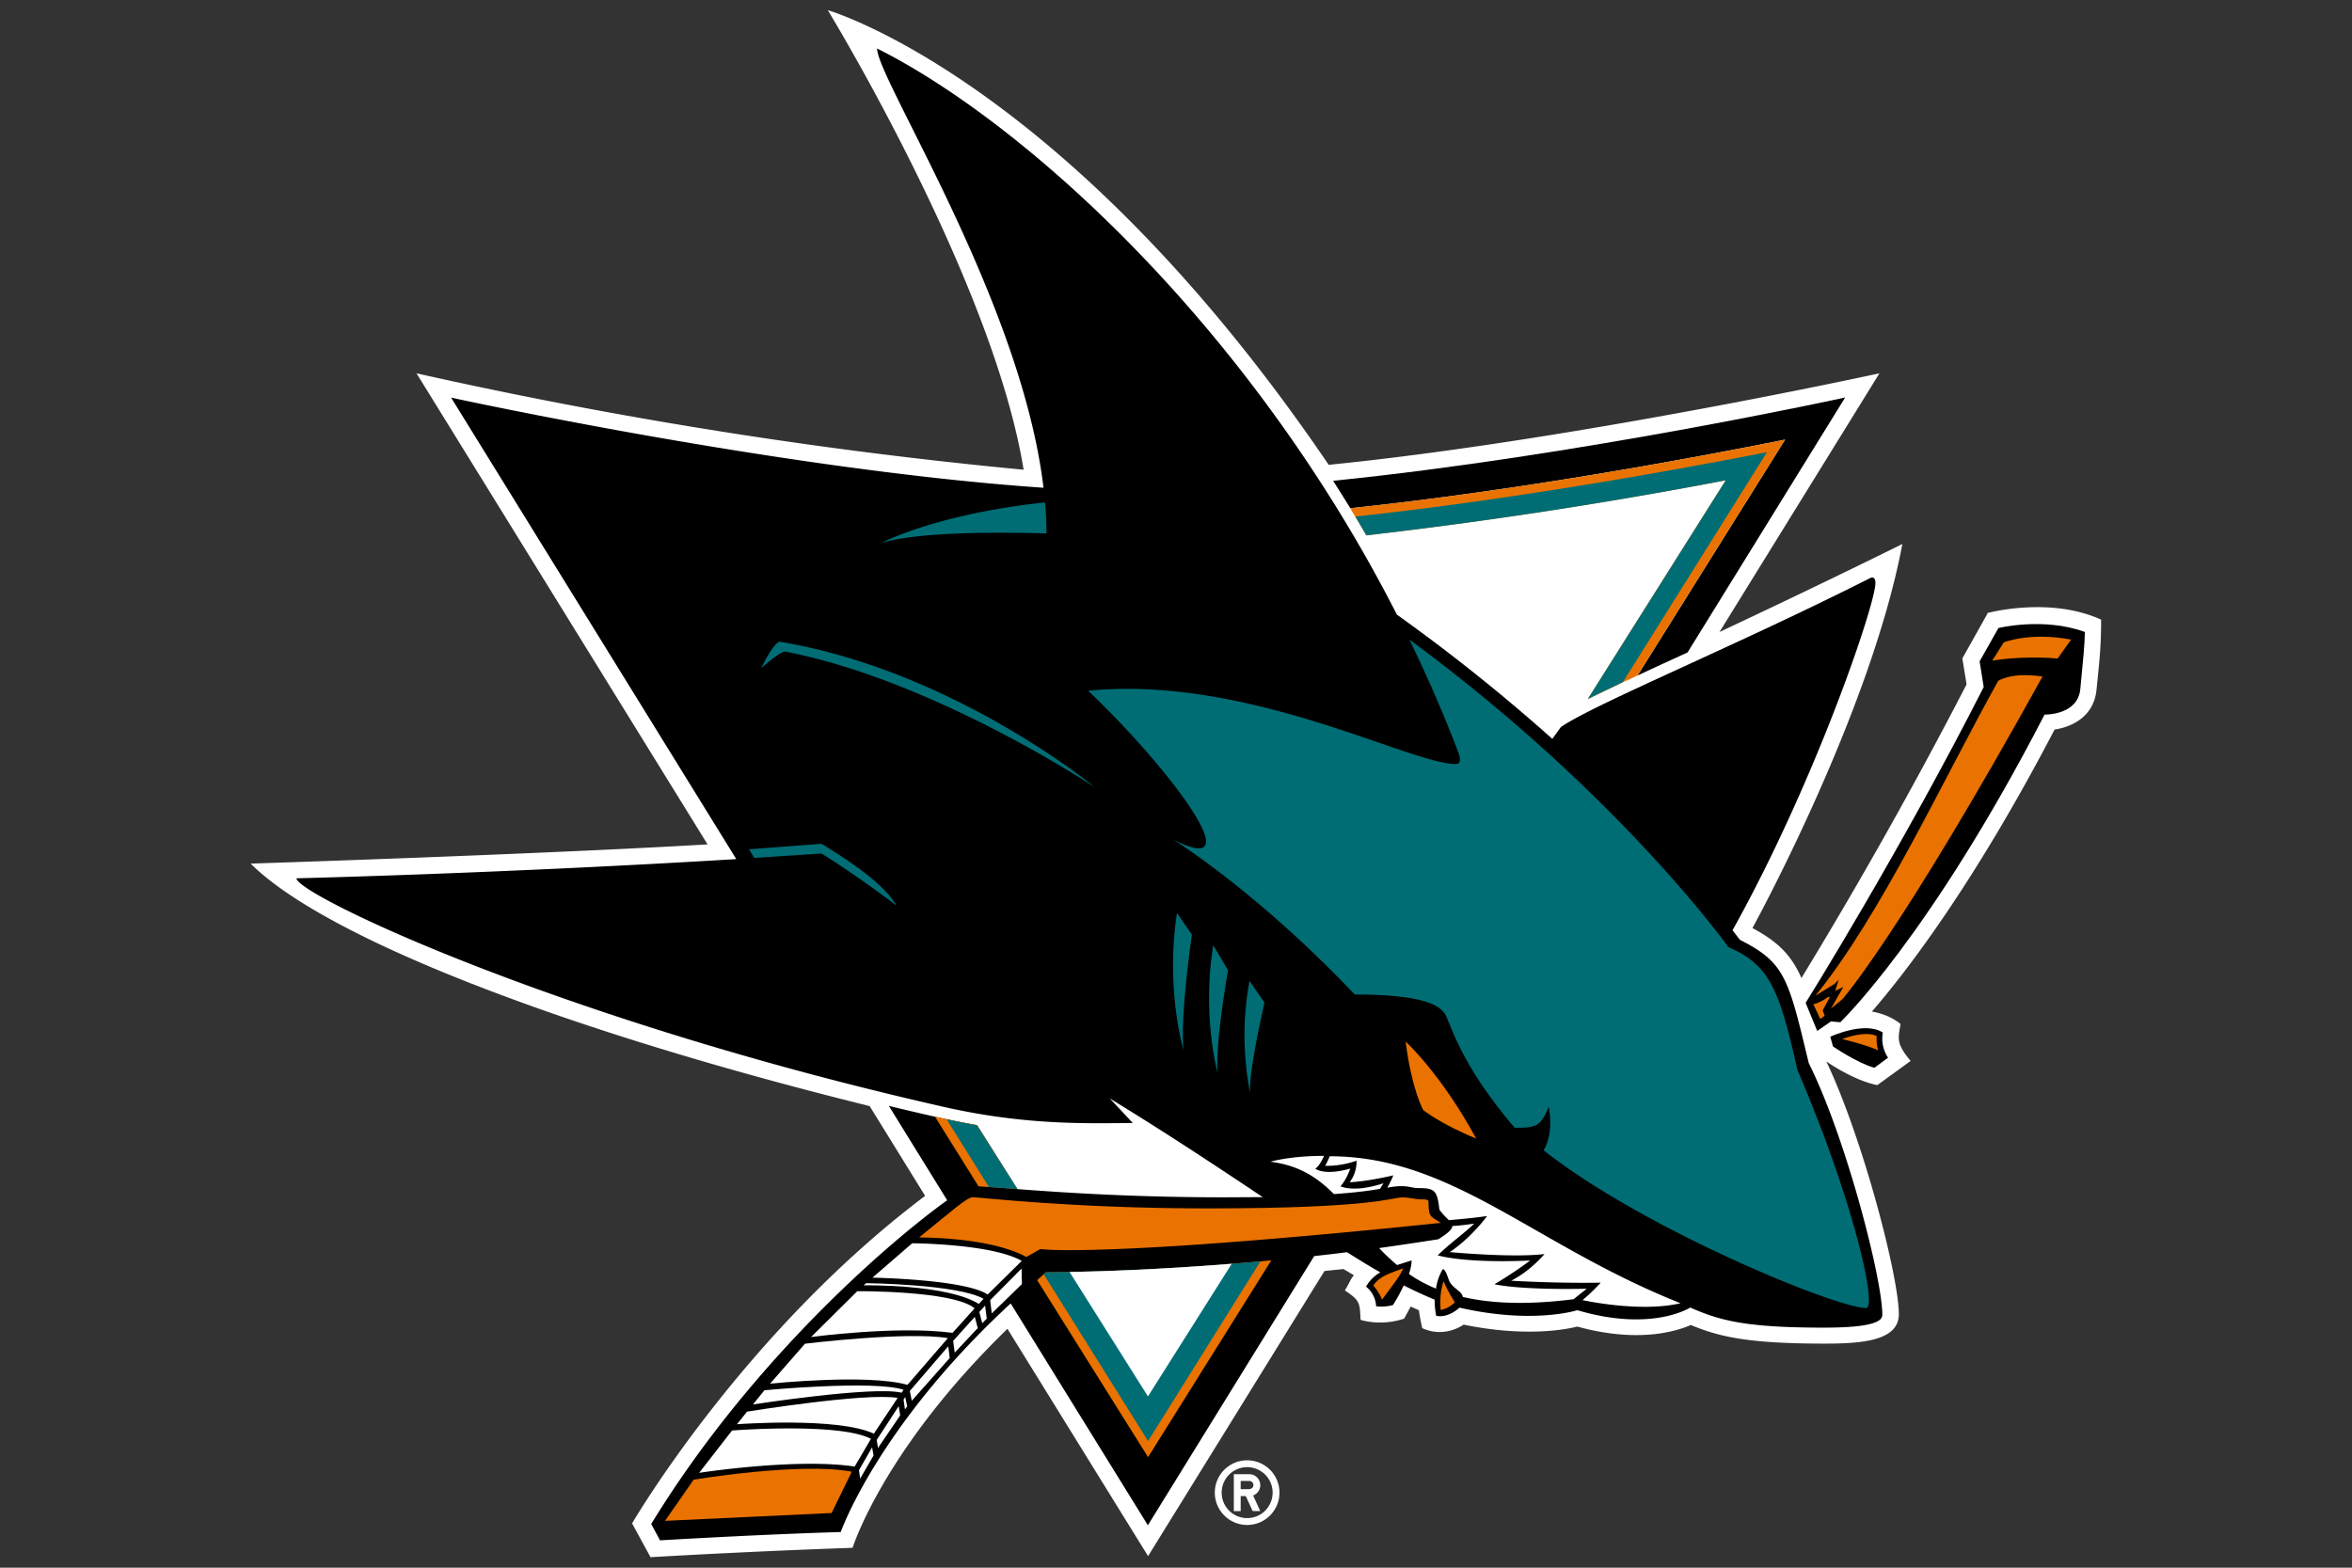 <svg xmlns="http://www.w3.org/2000/svg" viewBox="0 0 24 16"><rect x="0" y="0" width="24" height="16" fill="#333333" stroke="none"/><path fill="#FFF" d="M20.28 6.263l-.256.457.043.265a48.912 48.912 0 0 1-1.685 2.997c-.103-.233-.238-.37-.5-.51 0 0 1.203-2.186 1.53-3.92-.912.452-1.866.898-1.866.898l1.632-2.64s-3.138.686-5.62.934C10.88.8 8.447.104 8.447.104s1.686 2.76 1.998 4.69A49.7 49.7 0 0 1 4.25 3.81l2.97 4.808c-1.737.102-4.662.196-4.662.196.745.746 3.144 1.69 6.316 2.475l.566.916c-1.865 1.406-2.99 3.343-2.99 3.343l.188.345s.926-.056 2.062-.096c0 0 .31-1 1.58-2.235l1.435 2.32 1.8-2.91.194-.02.107.064c-.03.028-.05.086-.093.154.15.102.153.118.16.3 0 0 .2.07.445-.012l.067-.123.083.037c.012.087.035.183.035.183.23.107.422-.036.422-.036.61.126 1.024.055 1.16.02.605.167.997.055 1.158-.016.278.115.565.19 1.363.19.368 0 .76-.024.76-.3 0-.384-.368-1.798-.74-2.58 0 0 .273.193.52.242l.34-.247c-.154-.183-.125-.235-.103-.377-.122-.103-.292-.127-.292-.127.333-.385 1.03-1.278 1.864-2.878.176-.027.4-.13.428-.406.03-.3.047-.43.047-.716-.527-.24-1.162-.067-1.162-.067z"/><path d="M18.215 4.487L16.71 6.894c.163-.077.337-.156.51-.235l1.608-2.602s-2.734.598-5.225.85c.06.093.117.186.176.28 1.708-.18 3.49-.51 4.435-.7z"/><path d="M18.456 10.847c-.208-.865-.24-1.022-.702-1.255l-.075-.098c.846-1.517 1.458-3.327 1.458-3.543 0-.052-.023-.067-.056-.05-1.347.682-2.826 1.29-3.154 1.52l-.087.12a18.706 18.706 0 0 0-1.586-1.268C12.748 3.316 10.438 1.24 8.95.495c0 .31 1.472 2.577 1.698 4.483-2.665-.182-6.045-.92-6.045-.92l2.91 4.71c-2.39.146-4.488.196-4.488.196 0 .166 2.67 1.442 6.61 2.334.863.195 1.504.164 1.924.164a19.82 19.82 0 0 0-.236-.252c.57.348 1.093.695 1.562 1.008l-.388.002c-.948 0-1.664-.05-2.117-.084l-.41-.652a9.842 9.842 0 0 1-.43-.087c-.18-.04-.353-.082-.47-.11l.595.963c-.558.4-1.986 1.613-3.02 3.304l.09.167s1-.06 1.844-.085c0 0 .378-1.08 1.734-2.333l1.4 2.264 1.697-2.747c.11-.013.222-.025.335-.04.117.074.23.144.34.206a.386.386 0 0 0-.146.146s.097.067.103.2c0 0 .084.013.172-.013 0 0 .06-.092.11-.2.112.057.217.105.315.145 0 .095.016.165.016.165s.107.033.238-.083c.752.172 1.202.026 1.202.026.764.226 1.152-.027 1.152-.027.3.13.55.205 1.368.205.445 0 .592-.053.592-.128.004-.36-.374-1.822-.752-2.575z"/><path d="M18.676 10.58l.028.1s.244.168.422.218l.14-.103s-.08-.104-.054-.257c-.186-.12-.536.043-.536.043zM20.392 6.41l-.192.34.042.262c-.86 1.692-1.817 3.223-1.817 3.223l.118.287.14-.097.096.008s.916-.877 2.084-3.14c0 0 .34.01.365-.263.027-.277.046-.47.046-.58-.422-.154-.884-.04-.884-.04z"/><g fill="#FFF"><path d="M14.116 12.077c-.307.1-.438.03-.438.03.06-.062.1-.18.1-.18-.272.076-.357 0-.357 0 .045-.025.09-.13.09-.13-.354 0-.547.06-.547.06.293.036.484.165.647.33.23-.016.37-.036.47-.053l.036-.057zM15.253 13.105c.208-.123.36-.24.36-.24-.685.03-.942-.053-.942-.053.123-.122.275-.228.372-.324-.073.012-.15.02-.223.025-.002.033-.04.07-.143.135-.205.032-.406.062-.604.09.056.06.116.117.183.173l.148-.047c0 .04-.01.09-.027.138.08.057.173.107.276.15a.523.523 0 0 1 .07-.2c.036.01.055.11.074.138.05.074.117.086.13.147.287.066.65.084 1.13.023l.134-.107c-.7.014-.937-.045-.937-.045z"/><path d="M13.52 11.898s.15.01.322-.052c0 0 .01.115-.07.22 0 0 .147-.002.446-.07 0 0-.025.06-.062.126a.74.74 0 0 1 .138-.016c.097 0 .108.02.192.02.16 0 .18.034.202.22.033.047.07.08.096.107.118-.01.254-.022.39-.042 0 0-.15.212-.38.368 0 0 .636.06.966.02 0 0-.142.172-.34.272 0 0 .44.028.914.02 0 0-.093.103-.186.178 0 0 .584.13 1 .032-1.5-.597-2.326-1.5-3.58-1.5-.02.054-.047.098-.047.098zM7.47 14.6l-.336.432s.992-.154 1.587-.064l.166-.283c-.325-.17-1.416-.085-1.416-.085z"/><path d="M7.624 14.406l-.104.13s1.025-.077 1.397.096l.243-.365c-.33-.055-1.536.14-1.536.14zM7.8 14.19l-.117.144s1.227-.19 1.517-.12l.02-.03c-.303-.1-1.42.005-1.42.005zM8.214 13.714l-.356.408s.993-.104 1.402.012l.412-.477c-.418-.07-1.458.057-1.458.057zM8.748 13.178l-.472.468s.87-.118 1.444-.043l.225-.25c-.215-.182-1.197-.175-1.197-.175z"/><path d="M8.838 13.096l-.025.022s.85-.014 1.174.19l.05-.052c-.264-.15-1.2-.16-1.2-.16z"/><path d="M9.307 12.69l-.405.35s.944.016 1.176.172l.348-.343c-.306-.176-1.12-.18-1.12-.18zM8.765 15.005l.012.086.137-.236-.015-.083zM8.946 14.696l.013.082.227-.333-.016-.093zM9.22 14.284l.014.1.023-.03-.02-.096zM9.284 14.196l.02.1.387-.436-.015-.12zM9.726 13.685l.016.12.235-.25-.03-.115zM9.993 13.39l.03.115.046-.047-.017-.133zM10.104 13.27l.016.135.308-.3-.004-.158zM13.056 15.234a.33.33 0 1 0-.33.33.33.33 0 0 0 .33-.33zm-.59 0a.26.26 0 1 1 .52 0 .26.26 0 0 1-.52 0z"/><path d="M12.86 15.423l-.073-.16a.112.112 0 0 0-.037-.217h-.16v.377h.07v-.154h.052l.07.153h.08zm-.11-.224h-.09v-.084h.09c.022 0 .04.02.04.042s-.018.04-.04.04z"/></g><g fill="#EA7200"><path d="M14.104 13.262c.116-.156.194-.256.214-.318-.103.044-.234.068-.305.177 0 0 .05.05.09.142zM14.7 13.37s.077-.01.146-.078c0 0-.073-.11-.115-.215-.05.13-.03.292-.03.292zM14.343 10.63c.062.492.18.7.18.7s.186.147.54.29c-.358-.66-.72-.99-.72-.99zM10.474 12.828l.142-.08s.585.095 4.086-.267c-.084-.06-.125-.048-.125-.187 0-.045.007-.053-.068-.053-.078 0-.11-.02-.2-.02-.113 0-.28.112-1.995.112-1.365 0-2.32-.114-2.385-.114-.062 0-.186.116-.55.41 0 .002.718-.007 1.094.2zM8.69 15.02c-.526-.1-1.612.082-1.612.082l-.292.42 1.7-.08.205-.42zM20.388 6.952c-.568 1.02-1.188 2.375-1.863 3.21l.195-.12.042-.043-.035.114.082-.04-.125.22.115-.094s.58-.65 2.043-3.294c-.325-.05-.455.046-.455.046zM20.447 6.555l-.118.188s.285-.054.667-.022l.138-.193c-.42-.08-.688.028-.688.028z"/><path d="M18.642 10.183s-.054.044-.138.067l.07.15.045-.033-.02-.055.075-.14-.033.01zM19.15 10.575c-.12-.062-.352.03-.352.03s.235.055.368.115c0 0-.022-.054-.016-.145zM12.862 12.873a26.917 26.917 0 0 1-1.948.11l-.24.002c-.01.007-.015.014-.024.02l-.067.06 1.132 1.807 1.257-2.008c-.037.002-.073.006-.11.01M16.56 6.963c.05-.022.1-.045.15-.07l1.505-2.406c-.943.19-2.727.52-4.436.7.016.03.032.057.05.085l.113.192a50.868 50.868 0 0 0 3.667-.562l-1.408 2.233.36-.172M9.97 11.483a9.842 9.842 0 0 1-.43-.087l.445.712.106.007.29.02-.41-.652z"/></g><g fill="#006D75"><path d="M12.568 12.898c-.75.06-1.343.078-1.654.084-.154.003-.24.003-.24.003-.01.007-.015.014-.024.02l1.065 1.703 1.147-1.835c-.1.01-.198.018-.294.025zM10.092 12.115l.29.02-.413-.65a9.842 9.842 0 0 1-.31-.062l.432.692zM17.61 4.902l-1.408 2.233c.106-.053.228-.11.358-.173l1.47-2.347c-.93.182-2.592.484-4.2.657l.113.192a49.69 49.69 0 0 0 3.667-.562zM10.678 5.444c0-.104-.004-.21-.015-.316-.915.097-1.462.313-1.67.412.32-.09.89-.117 1.685-.096zM17.637 9.667s-1.114-1.564-3.256-3.14c.183.375.353.764.505 1.166.02.056.018.105-.03.105-.47 0-2.125-.91-3.752-.748.845.805 1.686 1.934.87 1.52 0 0 .85.526 1.85 1.58.744 0 .893.125.937.23.084.2.207.557.695 1.13.224 0 .265-.014.347-.214 0 0 .06.256-.052.444 1.016.803 2.988 1.61 3.29 1.61.12 0-.13-1.104-.7-2.43-.188-.838-.29-1.074-.703-1.253zM8.38 8.71s.29.173.768.532c-.117-.203-.426-.424-.765-.63l-.74.056.054.088.683-.045zM12.75 10.012a3.037 3.037 0 0 0 .007 1.145c-.02-.212.146-.924.146-.924l-.152-.22zM12.38 9.648c-.118.73.047 1.31.047 1.31-.035-.267.104-1.056.104-1.056l-.15-.254zM12.01 9.318c-.12.78.067 1.4.067 1.4-.036-.353.085-1.18.085-1.18l-.152-.22zM11.17 8.034S9.738 6.848 7.96 6.55c-.065 0-.193.27-.193.27s.188-.17.245-.17c1.522.294 3.158 1.384 3.158 1.384z"/></g><path fill="#FFF" d="M11.715 14.25l.854-1.352c-.752.06-1.344.078-1.655.084l.8 1.27z"/></svg>